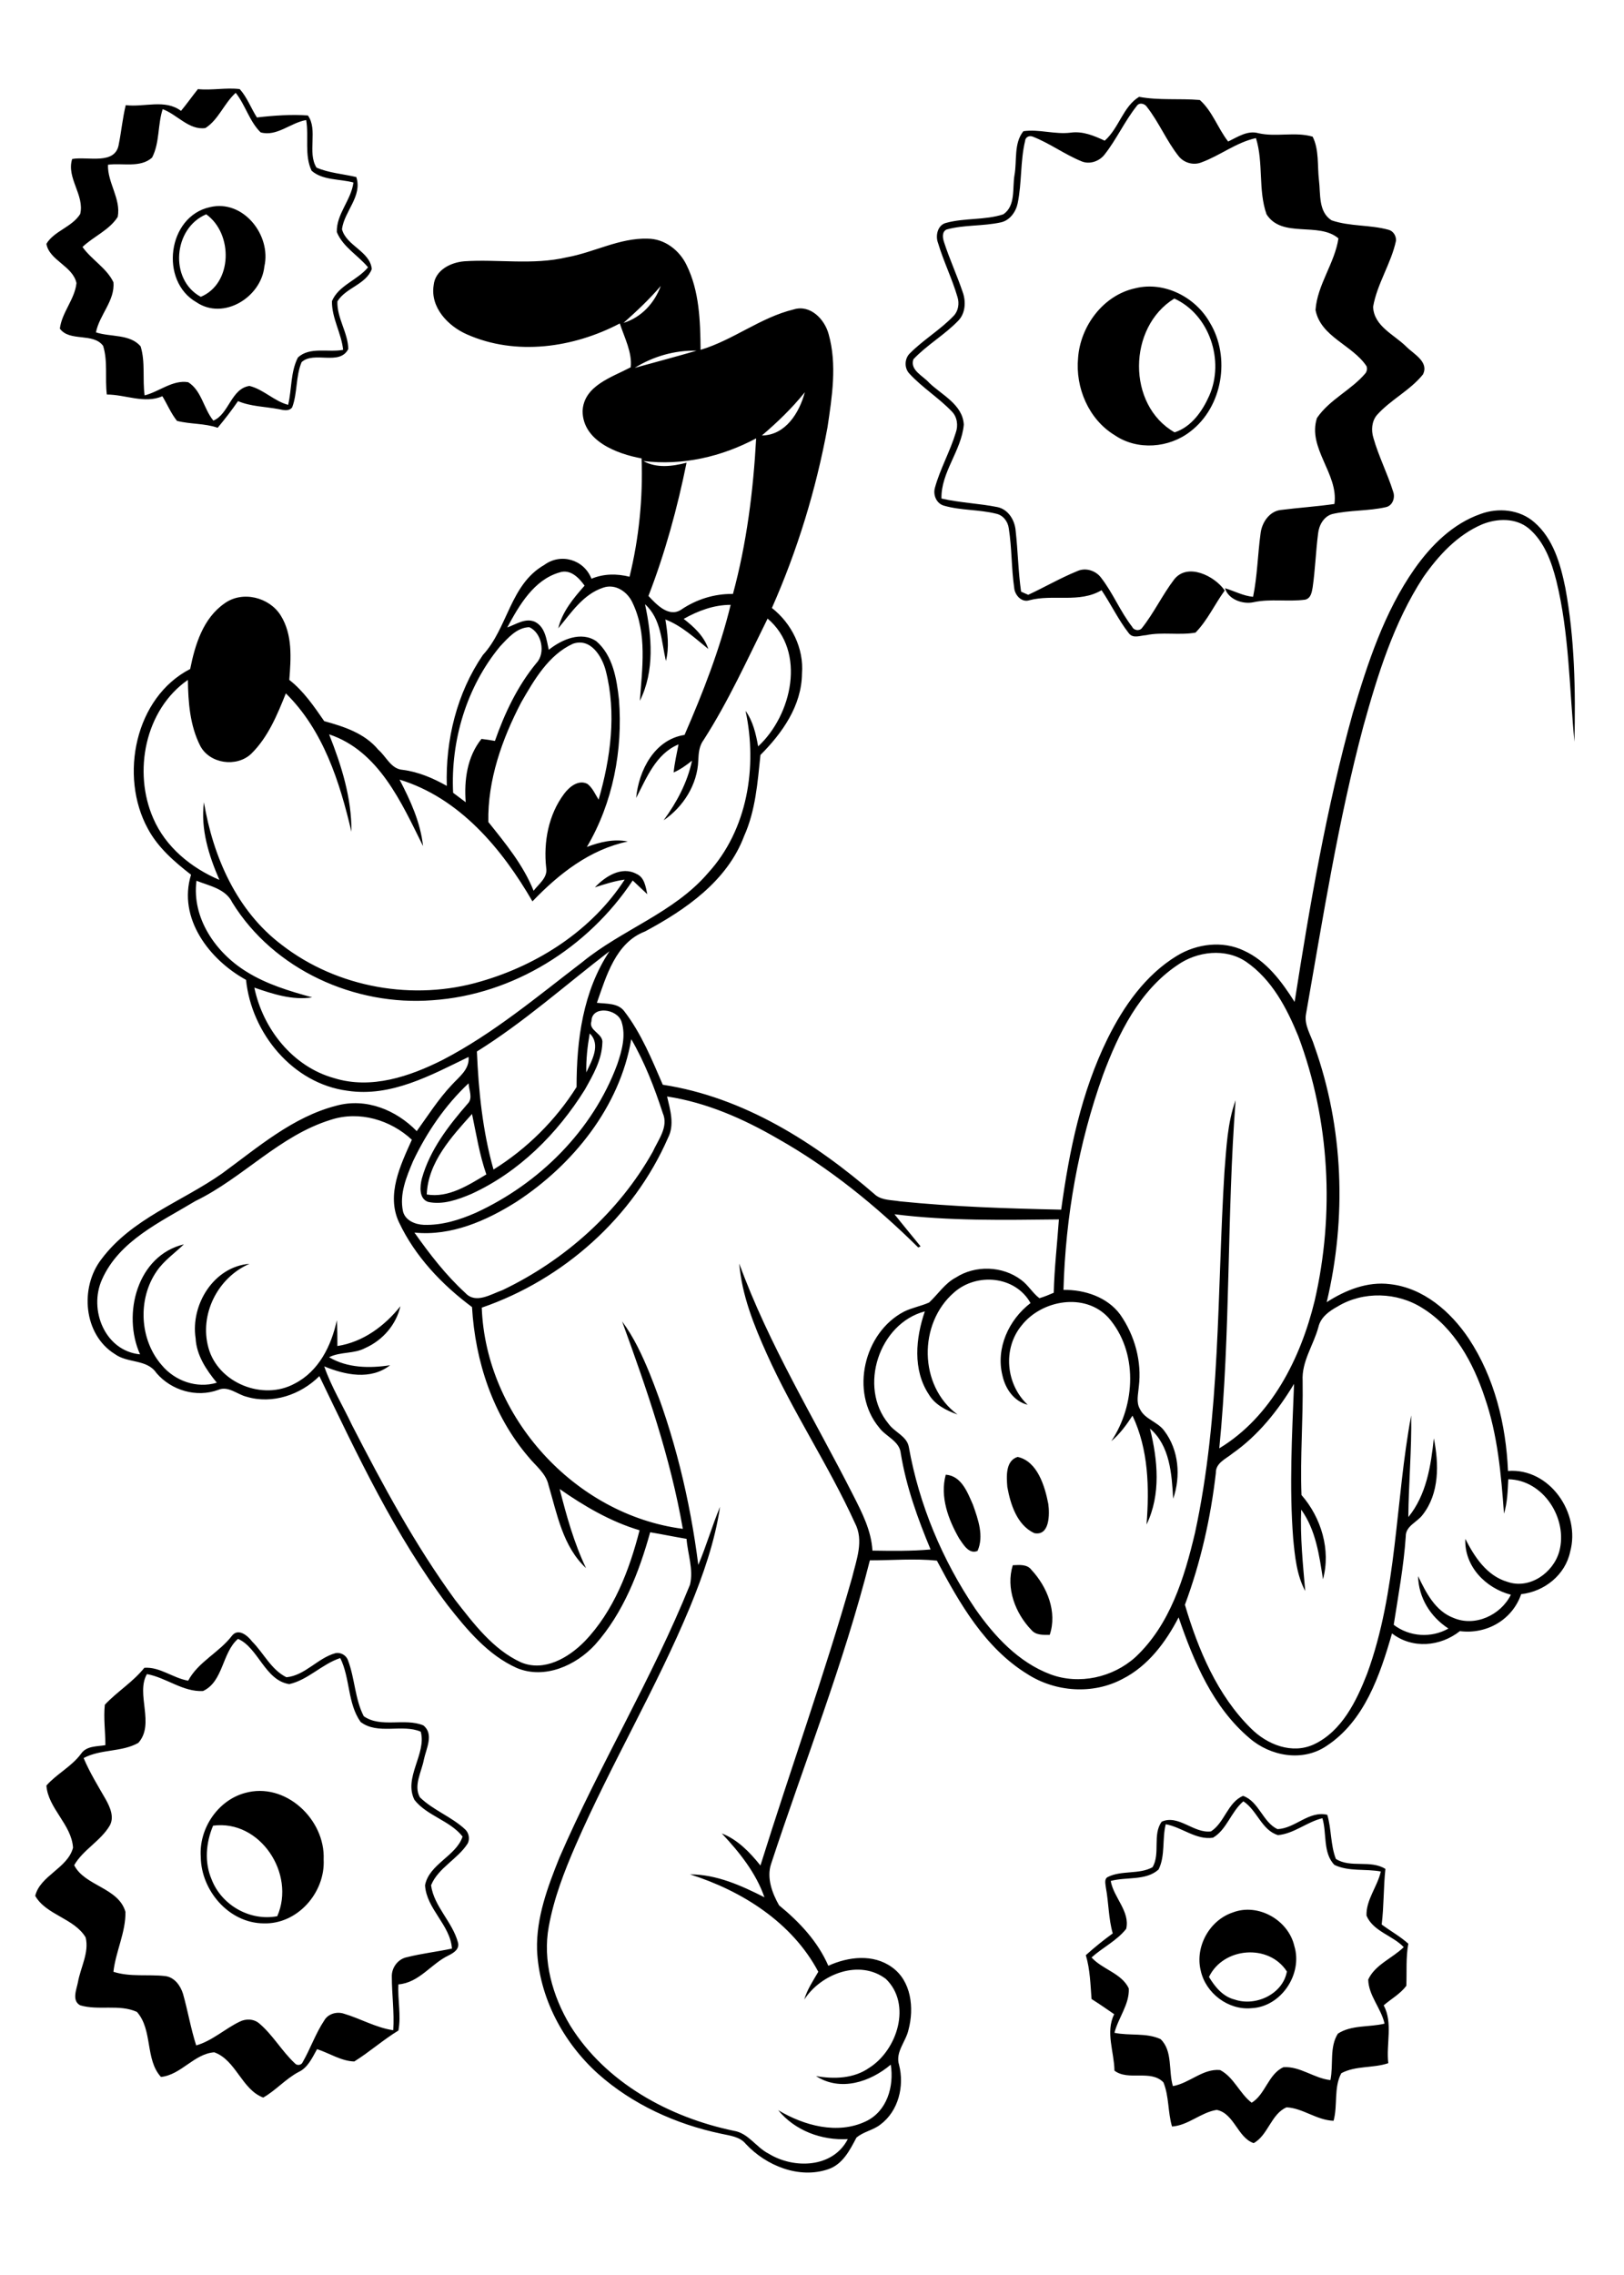 <?xml version="1.0" encoding="utf-8"?>
<!-- Generator: Adobe Illustrator 21.0.2, SVG Export Plug-In . SVG Version: 6.00 Build 0)  -->
<svg version="1.2" baseProfile="tiny" id="Layer_1" xmlns="http://www.w3.org/2000/svg" xmlns:xlink="http://www.w3.org/1999/xlink"
	 x="0px" y="0px" viewBox="0 0 567 794" overflow="scroll" xml:space="preserve">
<path d="M422.1,690c2.1,3.5,4.9,6.9,9,7.9c7.3,2.5,16.8-1.9,18.2-9.8C443,678.3,427.1,679.6,422.1,690 M430.4,667.5
	c8.8-3.4,19.4,2.6,21.5,11.7c3,9.8-4.6,21.2-14.9,21.7c-8.1,0.8-16.1-5.2-17.8-13.2C417.2,679.4,422.3,670.2,430.4,667.5
	 M423.5,641.4c-5.9,0.9-10.9-3.7-16.5-4.7c-1.3,5.2-0.1,11-2.5,15.8c-4.4,4-11.3,2.5-16.7,4c1,5.8,6.8,10.6,5.4,16.7
	c-3.2,4.1-8.2,6.5-12.1,10c3.8,4.2,10.5,5.5,13,10.8c0.3,5.5-3.7,10.3-5,15.5c5.3,1.1,11.1-0.1,16.1,2.2c4.3,4.1,2.7,11.1,4.3,16.4
	c5.8-1,10.5-6.2,16.5-5.6c4.8,2.5,6.8,8.2,11,11.4c4.8-2.9,5.8-10,11.1-12.4c5.8-0.4,10.7,3.9,16.4,4.5c1.1-5.3-0.4-11.5,2.6-16.2
	c4.7-3.1,10.9-2.2,16.3-3.5c-1.2-5.4-5.6-9.8-5.7-15.4c2.4-5.2,8.4-7.4,12.4-11.3c-3.9-4.1-10.7-5.5-13-11c-0.2-5.5,3.8-10.1,5-15.4
	c-5.3-1-11.2,0.1-16.2-2.3c-4.1-4.2-2.6-11-4.2-16.3c-5.4,1.3-9.9,5.4-15.5,5.9c-5.7-1.7-7.3-8.7-12.1-11.8
	C429.7,632.5,428.3,638.6,423.5,641.4 M422.8,639.2c4.8-3.1,5.8-10.1,11.2-12.4c5.5,1.9,6.9,9.2,12,11.6c6.2-0.2,10.9-6.5,17.4-5
	c1.5,5,1.1,10.5,3,15.4c5.1,3.3,12.1,0.2,17.3,3.5c-0.7,6.4-0.5,12.9-1.3,19.4c3.1,2.3,6.4,4.1,9.3,6.7c-0.9,4.8-0.5,9.8-0.7,14.7
	c-2.1,2.8-5.2,4.5-7.9,6.8c3.3,6.2,0.8,13.5,1.6,20.2c-5.3,1.8-11.4,0.8-16.4,3.5c-2.7,5-1.2,11.2-2.7,16.6
	c-5.9-0.2-10.7-4.4-16.4-4.7c-5.4,2.3-6.5,9.8-11.5,12.5c-5.6-1.9-6.8-10.4-12.9-11.6c-5.6,0.9-9.9,5.4-15.6,5.8
	c-1.5-5-1-10.5-3-15.4c-4.4-4.6-12.3-0.4-17.1-4.1c-0.1-6.6-3.2-13.4-0.1-19.7c-2.6-1.8-5.2-3.6-7.9-5.3c-0.4-5.1-0.5-10.3-2-15.3
	c3-2.7,6.1-5.2,9.4-7.6c-1.5-5.2-1.4-10.7-2.4-16c-0.1-1.2-0.7-3,0.7-3.7c4.8-2.4,10.9-0.8,15.6-3.4c2.8-4.8-0.1-11.4,3.2-15.9
	C411.5,633.2,416.8,640,422.8,639.2 M74.4,637.2c-2.5,5.9-3.1,12.8-0.5,18.8c3.5,9,13.4,14.6,22.9,12.8
	C103.3,654,90.8,635,74.4,637.2 M85.5,625.8c14.1-4,28.1,9.2,27.5,23.2c0.6,11.5-9.1,22.7-21,22.3c-12.1-0.1-21.8-11.5-21.9-23.2
	C69.4,638.3,76,628.4,85.5,625.8 M70.9,590.2c-7,0.4-12.9-4.7-19.6-5.9c-4,6.9,2.9,17.4-3,24c-5.8,3.3-13.1,2.1-19.1,5.3
	c2.1,5,5,9.7,7.7,14.4c1.5,2.7,3.1,6.2,1.4,9.2c-3.2,5.4-9.3,8.4-12.4,13.8c3.7,7.3,15.5,7.8,17.9,16.3c0.1,7.2-3.4,13.8-4.2,20.9
	c5.9,1.9,12.1,0.8,18.1,1.5c3.2,0.4,5.3,3.3,6.2,6.2c1.7,6,2.7,12.1,4.6,18c5.6-1.6,10-5.8,15.2-8.3c2.2-1.1,5-1,6.9,0.7
	c4.7,4,7.8,9.6,12.3,13.8c0.8,1,2.4,0.7,2.8-0.4c2.7-4.7,4.5-10,7.5-14.5c1.3-2.3,4.3-3.2,6.8-2.4c5.8,1.7,11.2,4.9,17.3,5.8
	c0.4-6.3-0.5-12.5-0.5-18.7c-0.1-3.2,2.2-6.2,5.3-6.8c5.2-1.3,10.5-1.9,15.7-3c-0.6-8.3-8.9-13.8-9.4-22.1
	c1.4-7.4,10.9-10.2,13.1-17c-4.4-5.6-12.4-7.2-16.8-12.8c-3.9-7.8,4.3-16.1,2.2-23.8c-6.4-2.8-15,1.2-21-3.4
	c-4.6-6.5-3.6-15.2-7.1-22.3c-6.4,2.1-11.2,7.6-17.8,9.1c-8.5-1.3-10.8-12.7-17.9-15.8C77.5,576.8,78,586.9,70.9,590.2 M81,570.9
	c2.2-2.8,5.5,0,7,2c4.1,4.1,6.7,9.9,12,12.5c6.5-0.6,10.9-6.7,17.1-8.4c1.8-0.4,3.8,0.7,4.4,2.5c2.4,6.3,2.4,13.5,5.5,19.5
	c6,4.2,14.3,0.5,20.8,3.2c3.8,3,1,8.1,0.2,11.9c-0.8,4.3-3.7,9.1-1.4,13.2c4.6,4.5,11.1,6.8,15.8,11.2c1.3,1.2,1.7,3.3,0.9,4.9
	c-3.5,5.5-10.3,8.5-12.8,14.6c1,7.4,7.5,12.8,9.4,20c0.6,2.3-1.5,3.6-3.3,4.5c-6.1,2.9-10.2,9.5-17.5,10.1c-0.3,5.4,1,10.8,0,16.1
	c-5.4,3.3-10.1,7.5-15.4,10.8c-4.5-0.1-8.7-2.9-13-4.3c-1.7,3-3.2,6.5-6.5,8c-4.5,2.4-7.9,6.4-12.3,8.9c-7.5-2.8-9.5-13.1-17.1-15.8
	c-7,0.5-11.6,7.9-18.6,8.6c-5.6-6.1-2.8-16.4-8.4-22.7c-6.2-2.8-13.4-0.4-19.8-2.3c-3-1.6-1.3-5.5-0.8-8c0.9-5.2,4-10.4,2.7-15.7
	c-4-6.7-13.8-7.8-17.6-14.5c1.7-7.1,11.3-9.6,13.2-16.8c-0.5-8.1-8.7-13.7-9.3-21.7c3.6-4.1,8.8-6.6,12.1-11.1
	c1.9-2.8,5.6-2.5,8.5-3c0-4.7-0.7-9.4-0.2-14.1c4.3-4.6,9.8-7.9,13.8-12.9c5.4-0.4,10,3.6,15.3,4.5C69.2,580,76.5,576.8,81,570.9
	 M353.6,546.3c2.3-0.1,5-0.4,6.5,1.6c5.5,5.9,9.1,14.7,6.4,22.7c-2.2,0-4.8,0.2-6.4-1.7C354.5,563.1,351.1,554.3,353.6,546.3
	 M330.2,514.7c5.5,0.4,7.6,6.2,9.5,10.5c1.8,5.1,3.9,10.9,1.6,16.1c-3,1.3-5-2.3-6.4-4.3C331.1,530.4,328.1,522.4,330.2,514.7
	 M355.3,508.5c6.9,1.5,9.5,10.2,10.7,16.4c0.5,3.6,0.5,11.3-4.9,10.2c-6-2.8-8.3-10-9.4-16.1C351.4,515.5,351,509.8,355.3,508.5
	 M410.1,150.9c5.9-1.9,9.7-7.4,12.1-12.8c5.4-12.2,0.1-28.3-12.2-33.9C393.7,114.2,393.4,141.4,410.1,150.9 M396.4,100.6
	c10.1-2.5,21,3.1,26,12c7.3,12,4.5,29.4-6.8,38c-7.4,5.8-18.5,6.7-26.4,1.3c-9.1-5.5-13.8-16.6-12.8-27
	C377.2,113.8,385.2,103,396.4,100.6 M467,456c-2.9,1.6-5.9,3.7-6.7,7.2c-1.7,6.3-5.9,12-5.5,18.8c0.2,13.3-0.9,26.5-0.4,39.8
	c6.9,7.9,10.3,19.2,7.5,29.4c-1.3-8.4-2.5-17.2-7.6-24.3c-0.4,9.5,0.6,19,1.4,28.4c-3-5.6-3.6-12.1-4.2-18.3c-1.4-18-0.4-36,0.3-54
	c-5.6,9.3-12.5,18-21.5,24.3c-2.3,1.9-5.9,3.3-5.8,6.8c-1.8,15.7-5.3,31.2-10.8,46c4.6,15.6,11.3,31.6,23.1,43.2
	c5.6,5.6,14.3,9.1,22,5.5c9.7-4.6,14.8-15.1,18.5-24.6c10.6-28.9,9.8-60.3,15.4-90.2c0.2,11.9-0.9,23.7-1,35.5
	c6.3-7.7,7.9-17.9,8.9-27.5c1.8,8.9,2,19.2-3.9,26.7c-1.9,2.6-6,3.9-5.9,7.6c-0.7,10.3-2.6,20.5-4.2,30.8c5.5,4.2,13.1,4.7,19.1,1.3
	c-6.3-4.1-10.4-10.7-10.6-18.3c2.8,5.8,6,12.2,12.4,14.6c7.5,3.2,16.5-1,20-8.1c-8.8-2.3-16.3-9.9-15.9-19.5
	c3.2,6.3,7.5,12.9,14.7,15c7.7,2.7,16-3.1,18.1-10.6c3.1-11.4-5.5-25-17.8-25.2c-0.2,4-0.3,8.1-1.5,12c-1-13.7-2.2-27.5-6.7-40.5
	c-4-12.1-10.6-24.3-21.7-31.2C487.8,450.9,475.9,450.6,467,456 M115.6,390.8c-18,5.5-30.7,20.3-47.4,28.4
	c-12.1,7.3-26.6,13.8-32.6,27.4c-4.7,10.5,1,24.9,13.3,26.1c-6.3-14-1-34.5,15.3-38.4c-3.2,3.1-7,5.7-9.5,9.4
	c-6.7,9.7-6,23.9,1.8,32.8c4.6,5.5,12.2,8.2,19.2,6.1c-3.7-4.5-7.1-9.6-7.4-15.5c-1.8-11.7,6.3-25,18.8-26
	c-11.1,4.8-17.6,17.7-14.3,29.4c3.4,12.2,19,18.5,30.1,12.4c8.4-4.3,12.8-13.2,14.7-22.1c0.2,3,0.2,6,0.2,9c9-1.4,16.5-7,22-13.9
	c-1.5,6.5-6.2,11.9-12.3,14.6c-3.9,2.1-8.6,1.2-12.6,3.2c6.4,3.8,14.1,3.9,21.3,2.8c-6.8,5.3-15.7,3.4-23,0.4
	c2.5,7.2,6.5,13.7,9.7,20.5c10.8,21,22,41.8,36,61c6.5,8.3,13.2,17.3,23,21.8c8.1,3.4,16.6-1.6,22.2-7.3
	c10.2-10.6,15.6-24.8,19.2-38.8c-10.1-3-19.3-8.4-27.9-14.4c2.4,9.4,5,18.8,9.2,27.6c-8.1-7.5-10.1-18.9-13.1-29
	c-0.9-4.1-4.5-6.7-7-9.8c-12.4-14.5-18.6-33.4-19.7-52.3c-10.5-7.8-19.9-17.7-25.5-29.6c-4.5-9.6,0.5-19.9,4.5-28.8
	C136.4,390.9,125.5,387.6,115.6,390.8 M149,416.9c7.6,1.3,14.6-3.3,20.8-7c-2.4-6.9-3.5-14-5-21.1
	C157.7,396.7,149.4,405.7,149,416.9 M232.9,382.7c1.1,4.7,2.7,9.9,0.3,14.5c-12.1,27.7-36.5,49.4-65,59.2
	c1.4,38,32.4,72.3,70.2,77.2c-4.3-24.8-12.6-48.8-21.2-72.4c4.1,5.5,7,11.8,9.6,18.1c8.6,21.4,14.1,44,17,66.9
	c2.8-6.6,4.8-13.6,7.6-20.3c-1.8,12.1-5.9,23.8-10.5,35c-11.8,28.4-27.6,54.9-39.9,83.1c-4,9.2-7.6,18.5-9.4,28.4
	c-2.2,11.9,1.3,24.3,7.5,34.6c12.4,19.9,34.5,32,57.1,36.7c5.1,0.8,7.8,5.8,12.2,8c8.8,5.4,22.4,5,27.6-5.1
	c-9.1,0.5-18.4-2.9-24.3-10.1c9,5.4,20.7,8.6,30.6,3.9c7.4-3.5,9.9-12.2,8.7-19.8c-7.2,6.1-17.6,9.5-26.1,4
	c6.3,1.1,13.2,0.9,18.6-2.9c9.8-6.2,14.9-22.2,5.8-31c-9.2-7-22.7-1.8-28.5,7.2c1-3.5,3.1-6.6,4.9-9.7c-9.1-17.2-26.7-28.3-44.8-34
	c9.3,0,17.9,3.9,26,8c-3-8.6-8.8-15.8-14.9-22.3c5.6,2.2,9.8,6.6,13.5,11.2c10.5-33.6,22.4-66.7,32-100.5c1.5-6.2,4.2-12.9,1-19
	c-9.2-20.2-21.7-38.8-30.8-59.1c-4.5-10-8.7-20.5-9.6-31.5c10.3,28.3,26.2,54.1,39.8,80.9c3.1,6.1,6.3,12.3,6.7,19.3
	c6.8,0.1,13.6,0.2,20.3-0.4c-4.5-10.8-8.5-21.9-10.4-33.5c-0.4-4.4-5.3-5.9-7.6-9.1c-10.2-12.3-5.3-33.1,8.7-40.4
	c2.8-1.4,5.9-1.9,8.8-3.2c3.1-2.9,5.5-6.7,9.3-8.7c6.8-4.4,16.3-4.1,22.8,0.8c2.5,1.8,4,4.6,6.4,6.4c1.7-0.5,3.4-1.2,5-1.9
	c0.2-8.5,1.2-17,1.8-25.6c-19.1,0.2-38.3,0.6-57.4-1.8c3,3.8,6.1,7.5,9.1,11.2c-0.2,0.1-0.6,0.3-0.8,0.4c-14.8-14.6-31-27.8-49.1-38
	C259.6,390.5,246.7,384.8,232.9,382.7 M220.4,362.7c-4,23.6-20.3,43.8-40,56.7c-10.6,6.7-22.9,12.1-35.7,10.8
	c5.3,7.5,11,14.9,17.8,21.1c3.6,3.9,8.9,0.4,12.9-1c21.8-10.4,40.7-27.3,52.5-48.3c1.9-4.2,5.6-8.7,3.5-13.5
	C228.5,379.6,225.1,370.8,220.4,362.7 M205.9,360.7c-0.8,4.5-1.3,9-1.2,13.6C206.6,370.2,209.9,364.6,205.9,360.7 M206.5,356.4
	c-1.2,3.4,4.3,4.3,3.8,7.7c-0.2,5.9-3.3,11.2-6.1,16.2c-9.6,15.4-23,28.8-39.6,36.4c-4.7,2-10,3.9-15.1,2.8
	c-3.3-1.1-2.9-5.5-2.2-8.2c2.8-10,9.3-18.4,16-26.1c1.9-1.9,0.4-4.8,0.3-7.1c-8.2,7.7-14.6,17.1-19.4,27.2
	c-2.3,5.5-4.8,11.4-3.5,17.5c0.8,3.2,4.3,4.6,7.3,4.7c6.3,0.2,12.4-1.7,18.1-4.2c22.2-10.2,40.9-28.8,49.4-51.8
	c1.6-4.7,3.1-10,1.5-14.9C215.5,352,206.6,350.9,206.5,356.4 M411,336.9c-13.2,8.9-20.5,23.8-25.9,38.3c-8.6,24-13.1,49.5-13.8,75
	c7.4-0.1,15.3,2.5,19.8,8.6c5.1,7.3,7.6,16.4,6.5,25.2c-0.2,2.6-1,5.4,0.4,7.8c1.7,3.6,6.2,4.4,8.5,7.6c5.1,6.7,5.8,15.9,3.1,23.7
	c-0.5-8.6-1.1-18.5-8.1-24.5c2.7,10.9,3.9,23-1.2,33.5c1-12.8,0.7-26.2-4.9-38c-2.1,3.2-4.4,6.4-7.4,8.9c8.5-12.7,9.4-31.2-1-43.1
	c-8.2-8.9-23.3-6.2-30.3,2.7c-6.7,8.1-5.5,20.6,2.1,27.7c-4.8-1.2-7.8-5.6-8.8-10.2c-2.4-9.5,2.2-19.5,9.8-25.3
	c-5.3-9.5-18.8-10.7-26.7-3.7c-12.5,10.8-12.4,32.6,1.2,42.6c-3.8-1.4-7.8-3.3-10-7c-5.7-8.6-4.6-19.7-1.4-29
	c-16,4.2-23.3,26.4-12.7,39.2c2.1,3,6.4,4.3,7.1,8.1c3.6,20.2,11.7,39.5,23.2,56.5c6.7,9.6,15.1,18.7,26.3,22.9
	c10,3.7,21.7,1.1,29.6-6c12.1-11.3,17.1-27.7,20.8-43.3c9-41.4,7.7-84.1,10.3-126.1c0.7-8.4,1-17,3.9-25
	c-3.1,40.5-1.7,81.1-5.7,121.5c18.2-11,28.4-31.4,33.3-51.5c7-30.4,5.3-63-5.7-92.3c-4-9.8-9.2-19.8-18.2-26
	C427.9,330.8,417.9,332,411,336.9 M166.5,367c0.6,13.9,2,27.8,5.8,41.2c11.6-7.2,21.7-17.2,29-28.8c0-16.4,2.2-33.4,11.5-47.4
	C197.4,343.8,182.9,356.8,166.5,367 M182,245.1c-6.7,12.8-11.8,27.2-11.5,41.8c6,7.5,12.2,15,15.8,24c1.8-2.4,5-4.6,4.4-8
	c-1-9,0.8-18.6,6.3-25.9c1.8-2.4,5-5,8.1-3.4c1.8,1.4,2.7,3.6,3.9,5.5c4.2-14.5,6.3-30.2,2.5-45c-1.3-5-5.3-11.6-11.5-9.4
	C191.5,228.6,186.5,237.3,182,245.1 M174.6,225.6c-11.7,14.1-17.3,32.9-16.4,51.1c1.5,1.1,2.9,2.2,4.4,3.3
	c-0.6-7.7,0.5-15.9,5.5-22.1c1.6,0.2,3.1,0.4,4.7,0.7c3.4-9.7,7.9-19.2,14.5-27.2c3.3-3.5,1.8-10.6-2.5-12.5
	C180.5,219,177.4,222.6,174.6,225.6 M177.1,219c3.1-1.1,6.3-3.4,9.6-2c3.7,1.8,4.1,6.3,4.9,9.8c4.5-3.6,11.3-6.6,16.6-3
	c5.8,5,7.1,13.1,7.9,20.3c1.4,17.7-2.1,36.1-11.2,51.5c4.5-1.7,9.4-2.9,14.3-1.9c-13.3,2.8-24.1,11.3-33.3,20.9
	c-10.6-18.3-25.4-36.1-46.4-42.5c3.8,7.3,7.3,14.9,8.2,23.2c-7.5-15.1-15.4-33.2-32.8-39c4.3,10.8,7.9,22.2,7.8,34
	c-4.1-17.4-9.8-35.4-22.9-48.3c-3,7.5-6.2,15.3-12.1,21.1c-5.1,4.8-14.5,3.5-17.8-2.8c-3.6-7.1-4.2-15.2-4.3-23
	c-15,10.4-19.2,32.1-12.1,48.3c4.3,10,13.2,17.3,23.1,21.5c-3.7-8.5-6.6-17.7-5.4-27.1c3.2,19,11.4,37.9,27.2,49.8
	c19.4,15,46.1,19.7,69.6,12.7c20-5.8,38.7-17.9,50.1-35.5c-3.6,0.5-7,1.6-10.4,2.7c3.6-3.8,9.3-7.5,14.5-4.7
	c2.8,1.2,3.2,4.4,3.8,7.1c-1.7-1.6-3.4-3.2-5.1-4.8c-15.5,23.4-41.7,39.9-69.9,41.8c-27.1,2.1-55.4-10.6-69.9-34.1
	c-2.3-4.8-8-5.8-12.5-7.6c-1.7,13,6.7,25.1,17.4,31.7c7,4.4,15,6.8,23,9c-6.9,1.1-13.8-1.2-20.2-3.4c3,14.4,13.4,27.6,27.9,31.6
	c12.9,4,26.4-0.6,37.9-6.4c17.7-9.2,33-22.1,48.7-34.1c13.9-11.4,32-17.2,43.9-31.1c13.8-15.1,17.3-37.1,13.1-56.6
	c2.6,3.6,3.6,8,4.4,12.4c11.8-10.9,16.9-33.1,3.3-44.6c-7.1,14.3-13.7,28.9-22.3,42.3c-1.6,2.1-1.8,4.7-1.9,7.2
	c-0.3,8.4-5.2,16.2-12.1,20.9c4.6-6.3,8.3-13.2,9.9-20.8c-2,1.6-4.1,3.1-6.4,4.1c0.3-3.3,1.1-6.6,1.7-9.8
	c-7.9,3.3-11.1,11.6-14.8,18.7c0.9-9.6,6.4-20.4,16.9-22c6.4-14.7,12.3-29.8,16.1-45.4c-5.9,0-11.4,2.1-16.4,4.9
	c3.6,2.8,7.1,6,8.6,10.5c-4.7-3.8-9.3-8.1-15-10.3c0.8,4.8,1.4,9.7,0.2,14.5c-1.6-6.8-1.6-14.7-7.3-19.8c2.4,11.1,3.4,23.3-1.8,33.7
	c0.8-11.3,2.6-23.4-2.5-34.1c-1.7-3.9-6-6.9-10.3-5.4c-7,2.3-11.2,8.8-15.7,14.2c1.4-5.8,5.3-10.5,9.2-14.9c-2-2.8-5-5.9-8.8-4.6
	C186.4,202.4,181.3,211.2,177.1,219 M224.6,160.9c4.6,2.6,10.1,1.9,15.1,0.6c-3.2,15.8-7.5,31.5-13.3,46.5c2.8,3,7.1,7.6,11.4,4.8
	c5.3-3.6,11.6-5.6,18.1-5.5c4.8-17.7,7.1-36,8.1-54.3C252,159.4,238.3,162.6,224.6,160.9 M266,152c8.3-0.1,13.1-8,15-15.1
	C276.5,142.5,271.4,147.4,266,152 M221.6,128.4c7.2-2,14.4-3.9,21.6-6C235.6,122.2,228,124.4,221.6,128.4 M217.7,112.7
	c6.2-1.9,10.8-6.9,13-12.9C226.7,104.5,222.3,108.6,217.7,112.7 M197.9,89.8c9.5-1.7,18.4-6.8,28.2-6.5c5.9,0,11.1,4,13.6,9.2
	c4.5,9.1,4.8,19.6,4.9,29.6c11.4-3.4,20.9-11.3,32.5-14.1c5.8-1.8,10.8,3.4,12.2,8.6c3,10.6,1.2,21.9-0.4,32.6
	c-4,21.7-10.5,42.9-19.4,63c6.9,5.4,11.2,14.1,10.5,22.9c-0.1,11.2-6.9,20.8-14.5,28.4c-1,9.6-1.7,19.4-5.7,28.3
	c-5.9,15.7-20.4,25.7-34.6,33.3c-10.2,3.9-13.5,15.5-16.8,24.9c3.3,0.4,7.4,0,9.6,3c5.9,7.7,9.6,16.8,13.4,25.6
	c28.2,4.3,53.2,20.2,74.4,38.6c2.4,1.8,5.6,1.6,8.4,2.1c18.7,1.9,37.5,2.5,56.3,2.9c2.8-20.5,7-41,16.2-59.7
	c5.6-11.3,13.2-22.2,24.2-28.9c6.9-4.2,15.9-5.4,23.4-1.8c7.9,3.6,13.2,10.8,17.7,17.9c5.3-33.8,11.1-67.7,20.3-100.8
	c5.2-17.5,11-35.3,21.6-50.4c5.8-8.2,13.3-15.7,23-19.1c6.2-2.3,13.7-1.6,18.8,2.9c6.6,5.7,9.1,14.5,10.8,22.8
	c3.3,17.7,3.6,35.8,3.2,53.8c-1.8-18.7-1.8-37.7-6.3-56.1c-1.7-6.7-4.2-13.8-9.7-18.4c-4.5-3.7-11-3.5-16.2-1.4
	c-8.7,3.7-15.3,10.9-20.6,18.5c-10.3,15.8-15.9,34-20.9,52c-8.8,33-14.1,66.8-20,100.3c-0.8,4,1.8,7.6,2.9,11.3
	c10.2,28.5,11.3,60,4.3,89.4c6.5-4.2,14.2-7.3,22.1-6.3c11.7,1.3,21.2,9.6,27.5,19c9,13.6,13,30,13.7,46.2
	c14.6-1.1,25.4,14.8,21.7,28.2c-1.7,8.1-9,13.9-17.1,14.8c-3.1,9-12.1,14.1-21.4,12.9c-6.8,5.4-16.6,6.3-23.7,0.8
	c-4.2,14.6-9.6,30.6-22.9,39.3c-8.3,5.6-19.5,3.6-26.8-2.7c-12.8-10.8-19.5-26.7-24.8-42.2c-4.5,8.7-10.7,17-19.6,21.5
	c-10.3,5.5-23.4,4.6-33.2-1.7c-14.8-9.1-23.7-24.7-31.6-39.6c-7.7-0.8-15.6-0.1-23.4-0.1c-9.1,36-22.9,70.7-34.5,106
	c-1.6,4.8,0.4,10.2,2.8,14.4c7.1,5.8,13.5,12.6,17.2,21.1c7-3.2,15.7-4.2,22.2,0.5c6.8,4.8,7.8,14.3,5.8,21.8
	c-0.9,4.2-4.7,7.8-3.3,12.3c1.9,7.4-0.2,16.1-6.5,20.8c-2.5,2-6,2.5-8.4,4.6c-2.3,4.4-4.8,9.3-9.8,11c-10.2,3.5-21.7-1.2-28.8-8.8
	c-2.1-2.6-5.6-2.9-8.7-3.6c-15.7-3.3-30.9-10.2-42.9-20.9c-12.2-11-20.6-26.7-21.3-43.3c-0.3-11.2,3.7-21.9,7.8-32.1
	c14-32.3,32.4-62.6,45.6-95.3c1.3-5.3-0.8-10.7-1.2-16c-4.2-0.7-8.5-1.6-12.7-2.3c-3.9,14-9.4,28.2-19.2,39.2
	c-6.7,7.3-17.6,12.2-27.3,8.2c-10.1-4.5-17.4-13.3-24.1-21.8c-18.5-24.5-31.6-52.5-44.9-80.1c-6.5,6.5-16.4,9.9-25.4,7.2
	c-3.3-0.8-6.4-3.9-9.9-2.4c-7.6,2.8-16.4,0.2-21.6-5.9c-3.3-4.9-10-3.3-14.5-6.6c-11-6.8-12.3-23.3-4.7-33.1
	c10.6-14.2,28-20,42.1-29.9c12.5-9.1,24.7-19.8,40-23.7c10.3-2.8,20.8,1.5,28,8.9c3.9-5.4,7.5-11.1,12.1-16c2.6-2.9,6.4-5.5,6-9.9
	c-13.2,6.4-27.1,14.1-42.3,11.8c-19.1-2.5-33.5-20.1-35.4-38.7c-12.8-7-23.9-21.5-19.2-36.7c-5.8-4.5-11.6-9.5-15.1-16.1
	c-10-18.3-4.5-45.8,14.8-55.7c1.7-8.5,4.5-17.7,12-22.9c6.2-4.5,15.6-2.2,19.6,4.2c4.2,6.7,3.6,15,3,22.5c5,3.9,8.6,9.2,12.2,14.4
	c6.9,1.9,14.1,4.2,18.9,10c2.8,2.4,4.4,6.7,8.5,7c5.5,0.7,10.6,2.9,15.4,5.6c-0.5-16,3.5-32.4,12.6-45.7c8.7-9.4,9.5-24.6,21.4-31.4
	c5.8-4.3,13.9-1.9,16.5,4.8c4.3-1.8,8.9-1.8,13.3-0.7c3.3-13.5,4.7-27.4,4.2-41.3c-8.7-1.6-20.5-6.1-20.6-16.5
	c0.4-8.9,10.2-11.8,16.8-15.3c0.6-5.1-2.2-10.4-3.8-15.3c-16.2,8.5-36.3,11.4-53.4,3.8c-6.6-2.9-12.8-9.4-11.6-17.1
	c0.5-5.3,5.9-8,10.7-8.4C173.8,90.4,186,92.6,197.9,89.8 M70.1,103.6c11.1-4.6,11.4-22,1.9-28.8C60.5,79.6,59,97.6,70.1,103.6
	 M73.3,72.3c11.6-2.8,21.5,9.8,19,20.7c-1.1,10.7-14.2,18.9-23.7,12.5C55.6,98.1,58.5,75.5,73.3,72.3 M397.7,33.8
	c7,1.3,14.1,0.5,21.2,1.1c4.4,3.9,6.3,9.9,9.9,14.5c3.3-1.6,6.8-4,10.6-2.9c6.2,1.4,12.8-0.6,18.9,1.2c2.3,4.6,1.6,10.1,2.2,15.2
	c0.6,4.7-0.3,11,4.4,14c6.4,2.2,13.4,1.5,19.9,3.3c1.6,0.4,2.7,2.1,2.6,3.8c-1.7,8-6.6,15-8,23.1c0.3,6.8,7.4,9.7,11.6,13.9
	c2.6,2.6,8,5.3,5.8,9.7c-4.5,5.6-11.3,8.8-16.1,14.2c-1.8,2.2-2,5.3-1.2,7.9c1.8,6.4,4.9,12.4,6.9,18.8c0.8,2.1-0.2,4.9-2.5,5.4
	c-6.1,1.4-12.6,1-18.7,2.4c-3,0.8-4.7,3.9-5,6.8c-0.8,6.2-1,12.5-1.9,18.8c-0.3,1.7-0.6,3.8-2.6,4.3c-6,0.8-12.1-0.4-18.1,0.9
	c-3.7,0.8-8.8-1-9.9-4.9c3.3,1,6.4,2.7,9.8,3c1.5-7.3,1.6-14.7,2.6-22c0.4-3.8,3-7.8,7-8.3c6.3-0.8,12.6-1.2,18.8-2.1
	c1.5-10.5-9.5-19.5-6.1-30c4.4-6.5,12.1-9.8,17-15.7c0.5-0.8,0.6-1.6,0.3-2.4c-4.9-7.4-16-10.2-17.8-19.6c0.6-8.8,6.7-16.3,8-25
	c-6.9-5.9-19.7,0.1-25.1-8.4c-3-8.5-1-18-3.7-26.6c-6.9,1.5-12.5,6.1-19.1,8.5c-2.8,1.1-6.1,0.1-7.9-2.2c-4.2-5.3-6.8-11.7-11-17.1
	c-0.8-1.3-2.8-1.8-3.7-0.3c-4.2,5.3-7,11.6-11.2,16.9c-1.8,2.3-5.2,3.5-8,2.3c-5.9-2.4-11.1-6.3-17-8.6c-1.2-0.5-2.6,0.1-2.7,1.5
	c-1.7,7.1-1.1,14.6-2.6,21.8c-0.6,2.9-2.7,5.9-5.8,6.6c-6.3,1.4-12.8,0.8-19,2.5c-1.7,0.8-1.4,2.9-0.9,4.4
	c1.9,5.9,4.5,11.5,6.5,17.4c1.2,3.3,1,7.4-1.5,10c-4.8,5-11,8.5-15.7,13.5c-1.3,3.8,3.4,5.8,5.5,8.2c4.5,4.3,11.7,7.6,12.1,14.6
	c-0.8,9.1-8,16.6-7.8,25.8c6.5,1.5,13.2,1.7,19.6,3c3.7,0.8,6,4.5,6.3,8.2c0.8,7.1,0.9,14.3,1.9,21.3c0.6,0.3,1.8,0.8,2.5,1.1
	c5.8-2.7,11.3-5.9,17.2-8.3c2.9-1.3,6.4-0.1,8.2,2.3c4.2,5.4,6.7,11.8,10.9,17.2c0.6,1.3,2.6,1.5,3.4,0.4
	c4.2-5.3,7.1-11.5,11.2-16.9c4.7-6.1,14.3-1.2,17.7,3.8c-3.5,4.8-6,10.4-10.2,14.7c-5.7,1-11.6-0.3-17.3,0.9c-2,0.1-4.5,1.3-6-0.7
	c-3.6-4.6-6.2-10.1-9.5-15c-7.8,4.6-16.9,1.3-25.2,3.5c-2.7,0.9-5.1-1.8-5.3-4.3c-1-6.9-0.8-13.9-1.9-20.8c-0.3-2.4-2-4.6-4.4-5.1
	c-6-1.5-12.3-1.1-18.2-2.8c-2.6-0.7-3.9-3.7-3.2-6.2c1.8-6.6,5.3-12.7,7.3-19.3c0.9-2.5,0.5-5.5-1.4-7.4
	c-4.6-4.8-10.3-8.3-14.8-13.2c-1.9-2-1.7-5.4,0.3-7.2c4.7-4.7,10.5-8.1,15.1-12.9c1.7-1.7,2.1-4.4,1.4-6.6
	c-1.9-6.5-4.9-12.5-6.8-18.9c-1-2.6-0.1-6.3,2.8-7c6.5-1.8,13.6-0.9,20-3c4.4-3,3.1-9.1,3.9-13.7c0.9-5-0.3-11.1,3.1-15.3
	c5.4-0.8,11,1.2,16.5,0.5c4.3-0.6,8.2,1.1,11.9,2.8C390.7,44.7,392.1,37.2,397.7,33.8 M71.7,44.7c-5.7,0.8-9.8-4.7-14.9-6.6
	C55,43.6,55.8,49.8,53.1,55c-4.1,3.7-10.4,1.8-15.4,2.5c-0.2,6.3,4.6,11.9,3.4,18.2c-2.9,4.6-8.4,6.8-12.3,10.5
	c3.2,4.5,8.4,7.3,10.8,12.3c0.6,6.4-4.9,11.4-6.1,17.5c5.1,1.7,11.9,0.5,15.6,4.9c1.7,5.5,0.6,11.5,1.4,17.1
	c5.1-1.3,9.8-5.5,15.2-4.6c4.7,2.9,5.4,9.3,8.8,13.4c5.4-2.2,6.2-11.2,12.6-12.1c4.9,1.2,8.6,5.3,13.5,6.6
	c1.3-5.4,0.8-11.4,3.4-16.5c4.1-3.9,10.7-1.7,15.8-2.7c-0.6-5.8-4-11.1-3.9-17c2.3-5.5,8.9-7.3,12.6-11.8
	c-3.5-4.2-8.8-7.1-10.9-12.3c-0.2-6.3,5-11.1,5.8-17.3c-4.8-1.3-10.7-0.7-14.6-4.1c-2.6-5.4-0.9-11.9-1.9-17.7
	c-5.4,0.9-10.3,5.9-15.9,4.3c-3.9-3.8-5.3-9.5-8.7-13.8C78.2,36.1,76.3,41.8,71.7,44.7 M69.1,31.1c4.9,0.5,9.9-0.6,14.6,0
	c2.6,2.9,3.9,6.6,6,9.9c5.9-0.7,12.1-1.1,17.8-0.7c3.6,5-0.3,12.9,3,18.2c4.4,1.9,9.3,2.2,13.9,3.3c2.2,6.7-4.2,11.9-5,18.2
	c1.5,5.8,9.8,7.7,10.4,13.9c-2,5.4-9.1,6.5-12,11.3c-0.2,5.8,3.7,10.9,3.8,16.6c-3,6-12,0.6-16.3,4.6c-2.1,5-1.4,10.8-3.3,15.8
	c-1.2,1.5-3.1,0.9-4.7,0.6c-4.8-0.9-9.7-0.9-14.2-2.8c-2.2,3.2-4.6,6.3-7.1,9.3c-4.6-1.6-9.5-1.2-14.2-2.4c-2.1-2.6-3.4-5.8-5.1-8.6
	c-6.3,2.7-12.9-0.6-19.4-0.6c-0.7-5.7,0.4-11.6-1.3-17c-3.5-4.7-11.7-1.3-15.1-6c0.7-5.7,5.2-10.2,5.8-15.9
	c-1.3-6-9.5-7.9-10.5-13.7c2.7-4.5,8.9-5.8,11.8-10.4c1.6-6.6-4.9-12.6-2.8-19.2c5.4-1,15.2,2.3,16.3-5.3c0.9-4.5,1.3-9,2.4-13.5
	c6.5,0.8,13.7-2.2,19.3,2C65.2,36.3,67.1,33.6,69.1,31.1"/>
</svg>
